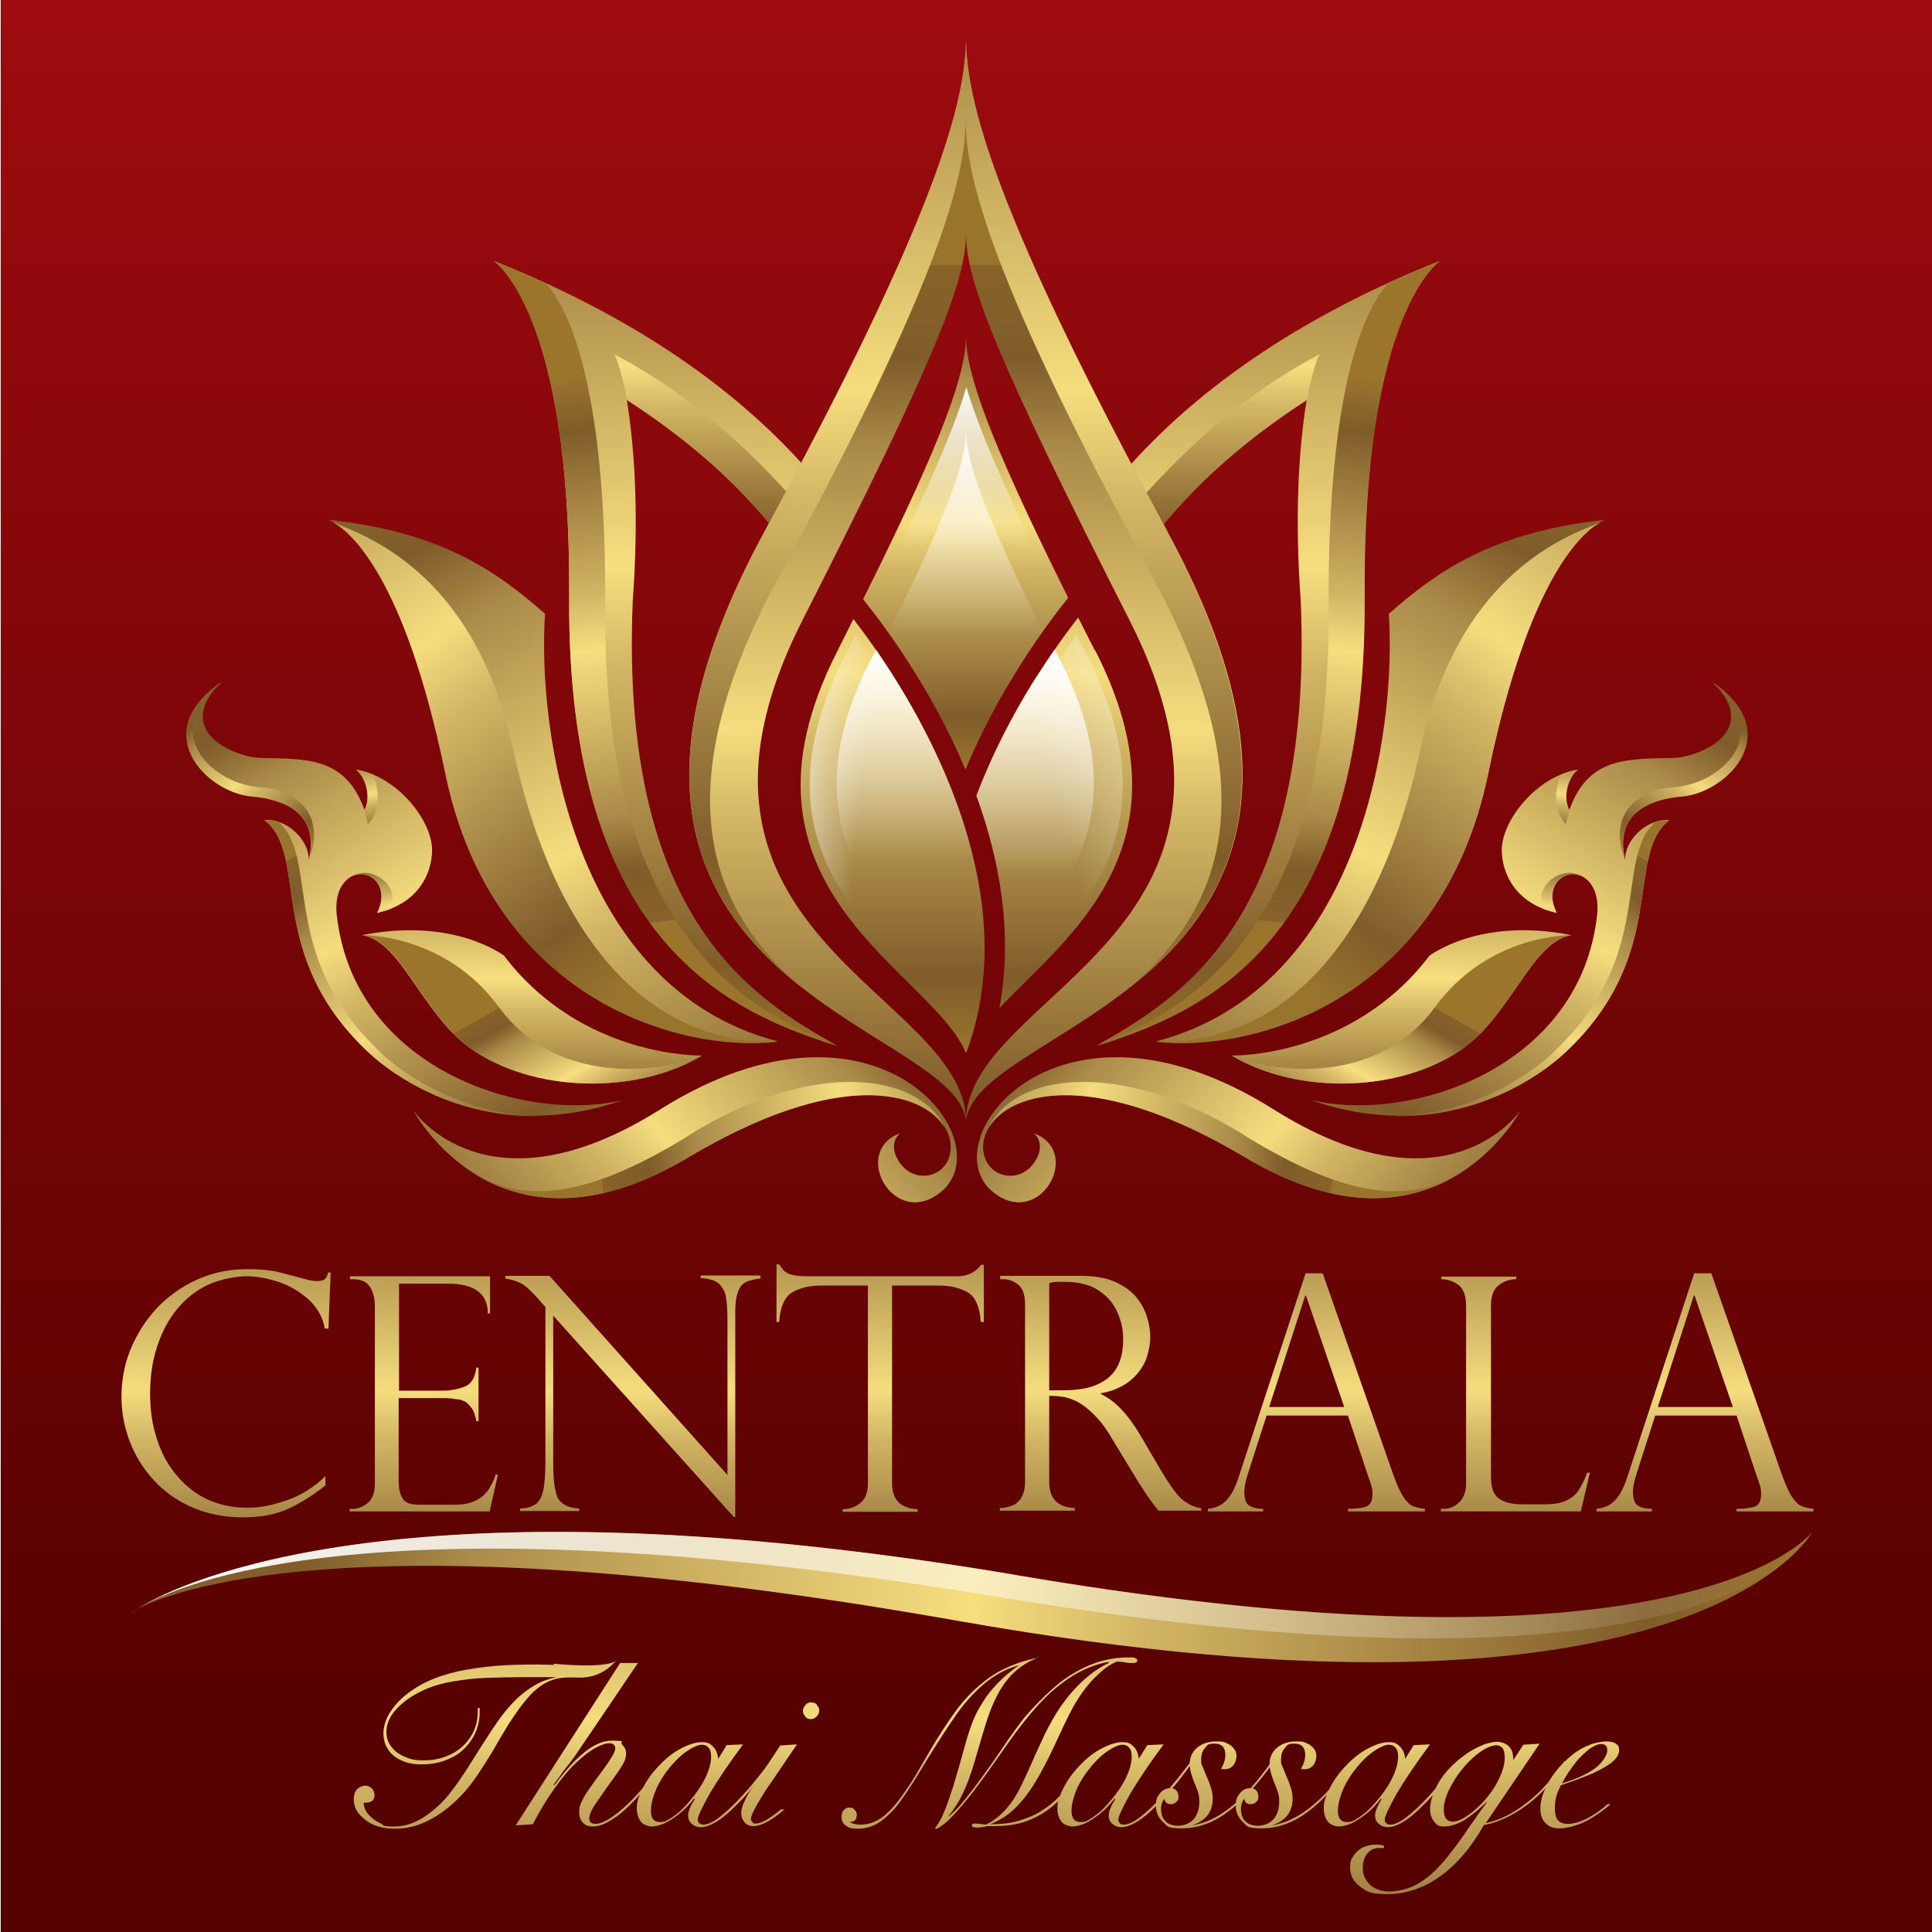 <?xml version="1.0" encoding="UTF-8"?>
<svg xmlns="http://www.w3.org/2000/svg" xmlns:xlink="http://www.w3.org/1999/xlink" version="1.1" viewBox="0 0 520 520">
  <defs>
    <style>
      .cls-1 {
        fill: #a87c51;
      }

      .cls-1, .cls-2, .cls-3, .cls-4, .cls-5, .cls-6, .cls-7, .cls-8, .cls-9, .cls-10, .cls-11, .cls-12, .cls-13, .cls-14, .cls-15, .cls-16, .cls-17, .cls-18, .cls-19, .cls-20, .cls-21, .cls-22, .cls-23, .cls-24, .cls-25, .cls-26, .cls-27, .cls-28, .cls-29, .cls-30, .cls-31, .cls-32, .cls-33, .cls-34, .cls-35, .cls-36, .cls-37, .cls-38, .cls-39, .cls-40, .cls-41, .cls-42, .cls-43, .cls-44, .cls-45, .cls-46, .cls-47, .cls-48, .cls-49, .cls-50, .cls-51, .cls-52, .cls-53, .cls-54, .cls-55, .cls-56, .cls-57, .cls-58, .cls-59, .cls-60, .cls-61, .cls-62, .cls-63, .cls-64, .cls-65 {
        stroke-width: 0px;
      }

      .cls-2 {
        fill: url(#New_Gradient_Swatch_4);
      }

      .cls-3 {
        fill: url(#New_Gradient_Swatch_4-8);
      }

      .cls-4 {
        fill: url(#New_Gradient_Swatch_4-3);
      }

      .cls-5 {
        fill: url(#New_Gradient_Swatch_4-2);
      }

      .cls-6 {
        fill: url(#New_Gradient_Swatch_4-9);
      }

      .cls-7 {
        fill: url(#New_Gradient_Swatch_4-6);
      }

      .cls-8 {
        fill: url(#New_Gradient_Swatch_4-7);
      }

      .cls-9 {
        fill: url(#New_Gradient_Swatch_4-4);
      }

      .cls-10 {
        fill: url(#New_Gradient_Swatch_4-5);
      }

      .cls-11 {
        fill: url(#linear-gradient-6);
      }

      .cls-11, .cls-12, .cls-13 {
        mix-blend-mode: soft-light;
      }

      .cls-12 {
        fill: url(#linear-gradient-7);
      }

      .cls-13 {
        fill: url(#linear-gradient-5);
      }

      .cls-14 {
        fill: url(#linear-gradient);
      }

      .cls-15 {
        fill: url(#linear-gradient-10);
      }

      .cls-66, .cls-65 {
        mix-blend-mode: overlay;
      }

      .cls-16 {
        fill: url(#New_Gradient_Swatch_4-19);
      }

      .cls-17 {
        fill: url(#New_Gradient_Swatch_4-18);
      }

      .cls-18 {
        fill: url(#New_Gradient_Swatch_4-16);
      }

      .cls-19 {
        fill: url(#New_Gradient_Swatch_4-11);
      }

      .cls-20 {
        fill: url(#New_Gradient_Swatch_4-12);
      }

      .cls-21 {
        fill: url(#New_Gradient_Swatch_4-15);
      }

      .cls-22 {
        fill: url(#New_Gradient_Swatch_4-10);
      }

      .cls-23 {
        fill: url(#New_Gradient_Swatch_4-13);
      }

      .cls-24 {
        fill: url(#New_Gradient_Swatch_4-14);
      }

      .cls-25 {
        fill: url(#New_Gradient_Swatch_4-42);
      }

      .cls-26 {
        fill: url(#New_Gradient_Swatch_4-41);
      }

      .cls-27 {
        fill: url(#New_Gradient_Swatch_4-43);
      }

      .cls-28 {
        fill: url(#New_Gradient_Swatch_4-38);
      }

      .cls-29 {
        fill: url(#New_Gradient_Swatch_4-39);
      }

      .cls-30 {
        fill: url(#New_Gradient_Swatch_4-40);
      }

      .cls-31 {
        fill: url(#New_Gradient_Swatch_4-20);
      }

      .cls-32 {
        fill: url(#New_Gradient_Swatch_4-22);
      }

      .cls-33 {
        fill: url(#New_Gradient_Swatch_4-23);
      }

      .cls-34 {
        fill: url(#New_Gradient_Swatch_4-26);
      }

      .cls-35 {
        fill: url(#New_Gradient_Swatch_4-21);
      }

      .cls-36 {
        fill: url(#New_Gradient_Swatch_4-25);
      }

      .cls-37 {
        fill: url(#New_Gradient_Swatch_4-24);
      }

      .cls-38 {
        fill: url(#New_Gradient_Swatch_4-37);
      }

      .cls-39 {
        fill: url(#New_Gradient_Swatch_4-33);
      }

      .cls-40 {
        fill: url(#New_Gradient_Swatch_4-29);
      }

      .cls-41 {
        fill: url(#New_Gradient_Swatch_4-32);
      }

      .cls-42 {
        fill: url(#New_Gradient_Swatch_4-31);
      }

      .cls-43 {
        fill: url(#New_Gradient_Swatch_4-30);
      }

      .cls-44 {
        fill: url(#New_Gradient_Swatch_4-34);
      }

      .cls-45 {
        fill: url(#New_Gradient_Swatch_4-36);
      }

      .cls-46 {
        fill: url(#New_Gradient_Swatch_4-35);
      }

      .cls-47 {
        fill: url(#New_Gradient_Swatch_4-28);
      }

      .cls-48 {
        fill: url(#New_Gradient_Swatch_4-27);
      }

      .cls-49 {
        fill: url(#New_Gradient_Swatch_4-17);
      }

      .cls-50 {
        fill: url(#New_Gradient_Swatch_45-9);
      }

      .cls-51 {
        fill: url(#New_Gradient_Swatch_45-5);
      }

      .cls-52 {
        fill: url(#New_Gradient_Swatch_45-8);
      }

      .cls-53 {
        fill: url(#New_Gradient_Swatch_45-7);
      }

      .cls-54 {
        fill: url(#New_Gradient_Swatch_45-4);
      }

      .cls-55 {
        fill: url(#New_Gradient_Swatch_45-3);
      }

      .cls-56 {
        fill: url(#New_Gradient_Swatch_45-6);
      }

      .cls-57 {
        fill: url(#New_Gradient_Swatch_45-2);
      }

      .cls-67 {
        filter: url(#drop-shadow-1);
      }

      .cls-58 {
        fill: url(#New_Gradient_Swatch_45-11);
      }

      .cls-59 {
        fill: url(#New_Gradient_Swatch_45-10);
      }

      .cls-60 {
        fill: url(#linear-gradient-4);
      }

      .cls-61 {
        fill: url(#linear-gradient-3);
      }

      .cls-62 {
        fill: url(#linear-gradient-8);
      }

      .cls-63 {
        fill: url(#linear-gradient-9);
      }

      .cls-64 {
        fill: url(#New_Gradient_Swatch_45);
      }

      .cls-68 {
        isolation: isolate;
      }

      .cls-65 {
        fill: url(#linear-gradient-2);
      }
    </style>
    <linearGradient id="linear-gradient" x1="260.2" y1="480" x2="260.2" y2="3.6" gradientUnits="userSpaceOnUse">
      <stop offset="0" stop-color="#540100"/>
      <stop offset=".5" stop-color="#780507"/>
      <stop offset="1" stop-color="#9d0b0f"/>
    </linearGradient>
    <filter id="drop-shadow-1" filterUnits="userSpaceOnUse">
      <feOffset dx="0" dy="0"/>
      <feGaussianBlur result="blur" stdDeviation="3"/>
      <feFlood flood-color="#421115" flood-opacity=".8"/>
      <feComposite in2="blur" operator="in"/>
      <feComposite in="SourceGraphic"/>
    </filter>
    <linearGradient id="New_Gradient_Swatch_4" data-name="New Gradient Swatch 4" x1="60.5" y1="308" x2="60.5" y2="440.4" gradientUnits="userSpaceOnUse">
      <stop offset="0" stop-color="#98742d"/>
      <stop offset="0" stop-color="#87632a"/>
      <stop offset=".1" stop-color="#805c2a"/>
      <stop offset=".2" stop-color="#ab8b49"/>
      <stop offset=".5" stop-color="#f5dd7e"/>
      <stop offset=".6" stop-color="#d1b564"/>
      <stop offset=".9" stop-color="#805c2a"/>
      <stop offset="1" stop-color="#98742d"/>
    </linearGradient>
    <linearGradient id="New_Gradient_Swatch_4-2" data-name="New Gradient Swatch 4" x1="114.1" y1="308" x2="114.1" y2="440.4" xlink:href="#New_Gradient_Swatch_4"/>
    <linearGradient id="New_Gradient_Swatch_4-3" data-name="New Gradient Swatch 4" x1="170.4" y1="308" x2="170.4" y2="440.4" xlink:href="#New_Gradient_Swatch_4"/>
    <linearGradient id="New_Gradient_Swatch_4-4" data-name="New Gradient Swatch 4" x1="236.8" y1="308" x2="236.8" y2="440.4" xlink:href="#New_Gradient_Swatch_4"/>
    <linearGradient id="New_Gradient_Swatch_4-5" data-name="New Gradient Swatch 4" x1="296.3" y1="308" x2="296.3" y2="440.4" xlink:href="#New_Gradient_Swatch_4"/>
    <linearGradient id="New_Gradient_Swatch_4-6" data-name="New Gradient Swatch 4" x1="354.2" y1="308" x2="354.2" y2="440.4" xlink:href="#New_Gradient_Swatch_4"/>
    <linearGradient id="New_Gradient_Swatch_4-7" data-name="New Gradient Swatch 4" x1="407.8" y1="308" x2="407.8" y2="440.4" xlink:href="#New_Gradient_Swatch_4"/>
    <linearGradient id="New_Gradient_Swatch_4-8" data-name="New Gradient Swatch 4" x1="458.8" y1="308" x2="458.8" y2="440.4" xlink:href="#New_Gradient_Swatch_4"/>
    <linearGradient id="New_Gradient_Swatch_4-9" data-name="New Gradient Swatch 4" x1="130.6" y1="377.7" x2="130.6" y2="547.9" xlink:href="#New_Gradient_Swatch_4"/>
    <linearGradient id="New_Gradient_Swatch_4-10" data-name="New Gradient Swatch 4" x1="159" y1="377.7" x2="159" y2="547.9" xlink:href="#New_Gradient_Swatch_4"/>
    <linearGradient id="New_Gradient_Swatch_4-11" data-name="New Gradient Swatch 4" x1="189.6" y1="377.7" x2="189.6" y2="547.9" xlink:href="#New_Gradient_Swatch_4"/>
    <linearGradient id="New_Gradient_Swatch_4-12" data-name="New Gradient Swatch 4" x1="266.5" y1="377.7" x2="266.5" y2="547.9" xlink:href="#New_Gradient_Swatch_4"/>
    <linearGradient id="New_Gradient_Swatch_4-13" data-name="New Gradient Swatch 4" x1="302.8" y1="377.7" x2="302.8" y2="547.9" xlink:href="#New_Gradient_Swatch_4"/>
    <linearGradient id="New_Gradient_Swatch_4-14" data-name="New Gradient Swatch 4" x1="327" y1="377.7" x2="327" y2="547.9" xlink:href="#New_Gradient_Swatch_4"/>
    <linearGradient id="New_Gradient_Swatch_4-15" data-name="New Gradient Swatch 4" x1="348.4" y1="377.7" x2="348.4" y2="547.9" xlink:href="#New_Gradient_Swatch_4"/>
    <linearGradient id="New_Gradient_Swatch_4-16" data-name="New Gradient Swatch 4" x1="374.4" y1="377.7" x2="374.4" y2="547.9" xlink:href="#New_Gradient_Swatch_4"/>
    <linearGradient id="New_Gradient_Swatch_4-17" data-name="New Gradient Swatch 4" x1="392.5" y1="377.7" x2="392.5" y2="547.9" xlink:href="#New_Gradient_Swatch_4"/>
    <linearGradient id="New_Gradient_Swatch_4-18" data-name="New Gradient Swatch 4" x1="207" y1="377.7" x2="207" y2="547.9" xlink:href="#New_Gradient_Swatch_4"/>
    <linearGradient id="New_Gradient_Swatch_4-19" data-name="New Gradient Swatch 4" x1="218.4" y1="377.7" x2="218.4" y2="547.9" xlink:href="#New_Gradient_Swatch_4"/>
    <linearGradient id="New_Gradient_Swatch_4-20" data-name="New Gradient Swatch 4" x1="425.3" y1="377.7" x2="425.3" y2="547.9" xlink:href="#New_Gradient_Swatch_4"/>
    <linearGradient id="New_Gradient_Swatch_45" data-name="New Gradient Swatch 45" x1="35.5" y1="429.9" x2="487.8" y2="429.9" gradientUnits="userSpaceOnUse">
      <stop offset="0" stop-color="#9c752d"/>
      <stop offset="0" stop-color="#9a732c"/>
      <stop offset="0" stop-color="#87622a"/>
      <stop offset=".1" stop-color="#805c29"/>
      <stop offset=".2" stop-color="#ab8b48"/>
      <stop offset=".5" stop-color="#f7de7f"/>
      <stop offset=".6" stop-color="#d3b664"/>
      <stop offset=".9" stop-color="#805c29"/>
      <stop offset="1" stop-color="#9c752d"/>
    </linearGradient>
    <linearGradient id="linear-gradient-2" x1="37.4" y1="426.7" x2="487.8" y2="426.7" gradientUnits="userSpaceOnUse">
      <stop offset="0" stop-color="#fff"/>
      <stop offset="1" stop-color="#fff" stop-opacity="0"/>
    </linearGradient>
    <linearGradient id="New_Gradient_Swatch_45-2" data-name="New Gradient Swatch 45" x1="341.4" y1="18.3" x2="341.4" y2="287" xlink:href="#New_Gradient_Swatch_45"/>
    <linearGradient id="linear-gradient-3" x1="285.3" y1="291.2" x2="285.3" y2="290.6" gradientUnits="userSpaceOnUse">
      <stop offset="0" stop-color="#ffe2b8"/>
      <stop offset=".8" stop-color="#fff0d9"/>
    </linearGradient>
    <linearGradient id="New_Gradient_Swatch_45-3" data-name="New Gradient Swatch 45" x1="329.2" y1="41.8" x2="329.2" y2="154.9" xlink:href="#New_Gradient_Swatch_45"/>
    <linearGradient id="New_Gradient_Swatch_45-4" data-name="New Gradient Swatch 45" x1="-340.8" y1="247.2" x2="-355.6" y2="99.3" gradientTransform="translate(-6.5) rotate(-180) scale(1 -1)" xlink:href="#New_Gradient_Swatch_45"/>
    <linearGradient id="New_Gradient_Swatch_4-21" data-name="New Gradient Swatch 4" x1="-460.2" y1="175.8" x2="-380.6" y2="315.8" gradientTransform="translate(-6.5) rotate(-180) scale(1 -1)" xlink:href="#New_Gradient_Swatch_4"/>
    <linearGradient id="New_Gradient_Swatch_4-22" data-name="New Gradient Swatch 4" x1="-429.7" y1="201" x2="-425.7" y2="226.8" gradientTransform="translate(-6.5) rotate(-180) scale(1 -1)" xlink:href="#New_Gradient_Swatch_4"/>
    <linearGradient id="New_Gradient_Swatch_4-23" data-name="New Gradient Swatch 4" x1="-423.1" y1="259" x2="-428.1" y2="229.6" gradientTransform="translate(-6.5) rotate(-180) scale(1 -1)" xlink:href="#New_Gradient_Swatch_4"/>
    <linearGradient id="New_Gradient_Swatch_4-24" data-name="New Gradient Swatch 4" x1="-475.2" y1="189.4" x2="-444" y2="227.3" gradientTransform="translate(-6.5) rotate(-180) scale(1 -1)" xlink:href="#New_Gradient_Swatch_4"/>
    <linearGradient id="New_Gradient_Swatch_4-25" data-name="New Gradient Swatch 4" x1="-443" y1="227.9" x2="-391.3" y2="318.5" gradientTransform="translate(-6.5) rotate(-180) scale(1 -1)" xlink:href="#New_Gradient_Swatch_4"/>
    <linearGradient id="New_Gradient_Swatch_4-26" data-name="New Gradient Swatch 4" x1="-285.4" y1="256" x2="-404" y2="363.5" gradientTransform="translate(-6.5) rotate(-180) scale(1 -1)" xlink:href="#New_Gradient_Swatch_4"/>
    <linearGradient id="New_Gradient_Swatch_4-27" data-name="New Gradient Swatch 4" x1="-366.1" y1="311.6" x2="-232" y2="289" gradientTransform="translate(-6.5) rotate(-180) scale(1 -1)" xlink:href="#New_Gradient_Swatch_4"/>
    <linearGradient id="New_Gradient_Swatch_4-28" data-name="New Gradient Swatch 4" x1="-424.2" y1="127.5" x2="-320.7" y2="330.4" gradientTransform="translate(-6.5) rotate(-180) scale(1 -1)" xlink:href="#New_Gradient_Swatch_4"/>
    <linearGradient id="New_Gradient_Swatch_45-5" data-name="New Gradient Swatch 45" x1="377.2" y1="217.8" x2="377.2" y2="308.9" xlink:href="#New_Gradient_Swatch_45"/>
    <linearGradient id="New_Gradient_Swatch_4-29" data-name="New Gradient Swatch 4" x1="-475" y1="87.4" x2="-354.8" y2="262.7" gradientTransform="translate(-6.5) rotate(-180) scale(1 -1)" xlink:href="#New_Gradient_Swatch_4"/>
    <linearGradient id="New_Gradient_Swatch_45-6" data-name="New Gradient Swatch 45" x1="-384.5" y1="266.6" x2="-359.5" y2="310.6" gradientTransform="translate(-6.5) rotate(-180) scale(1 -1)" xlink:href="#New_Gradient_Swatch_45"/>
    <linearGradient id="New_Gradient_Swatch_45-7" data-name="New Gradient Swatch 45" x1="179" y1="18.3" x2="179" y2="287" xlink:href="#New_Gradient_Swatch_45"/>
    <linearGradient id="linear-gradient-4" x1="235.1" x2="235.1" xlink:href="#linear-gradient-3"/>
    <linearGradient id="New_Gradient_Swatch_45-8" data-name="New Gradient Swatch 45" x1="191.3" y1="41.8" x2="191.3" y2="154.9" xlink:href="#New_Gradient_Swatch_45"/>
    <linearGradient id="New_Gradient_Swatch_45-9" data-name="New Gradient Swatch 45" x1="186.2" y1="247.2" x2="171.4" y2="99.3" xlink:href="#New_Gradient_Swatch_45"/>
    <linearGradient id="New_Gradient_Swatch_4-30" data-name="New Gradient Swatch 4" x1="66.8" y1="175.8" x2="146.4" y2="315.8" xlink:href="#New_Gradient_Swatch_4"/>
    <linearGradient id="New_Gradient_Swatch_4-31" data-name="New Gradient Swatch 4" x1="97.3" y1="201" x2="101.2" y2="226.8" xlink:href="#New_Gradient_Swatch_4"/>
    <linearGradient id="New_Gradient_Swatch_4-32" data-name="New Gradient Swatch 4" x1="103.8" y1="259" x2="98.9" y2="229.6" xlink:href="#New_Gradient_Swatch_4"/>
    <linearGradient id="New_Gradient_Swatch_4-33" data-name="New Gradient Swatch 4" x1="51.7" y1="189.4" x2="83" y2="227.3" xlink:href="#New_Gradient_Swatch_4"/>
    <linearGradient id="New_Gradient_Swatch_4-34" data-name="New Gradient Swatch 4" x1="83.9" y1="227.9" x2="135.7" y2="318.5" xlink:href="#New_Gradient_Swatch_4"/>
    <linearGradient id="New_Gradient_Swatch_4-35" data-name="New Gradient Swatch 4" x1="241.6" y1="256" x2="123" y2="363.5" xlink:href="#New_Gradient_Swatch_4"/>
    <linearGradient id="New_Gradient_Swatch_4-36" data-name="New Gradient Swatch 4" x1="160.9" y1="311.6" x2="295" y2="289" xlink:href="#New_Gradient_Swatch_4"/>
    <linearGradient id="New_Gradient_Swatch_4-37" data-name="New Gradient Swatch 4" x1="102.8" y1="127.5" x2="206.3" y2="330.4" xlink:href="#New_Gradient_Swatch_4"/>
    <linearGradient id="New_Gradient_Swatch_45-10" data-name="New Gradient Swatch 45" x1="143.3" y1="217.8" x2="143.3" y2="308.9" xlink:href="#New_Gradient_Swatch_45"/>
    <linearGradient id="New_Gradient_Swatch_4-38" data-name="New Gradient Swatch 4" x1="51.9" y1="87.4" x2="172.2" y2="262.7" xlink:href="#New_Gradient_Swatch_4"/>
    <linearGradient id="New_Gradient_Swatch_45-11" data-name="New Gradient Swatch 45" x1="142.5" y1="266.6" x2="167.5" y2="310.6" xlink:href="#New_Gradient_Swatch_45"/>
    <linearGradient id="New_Gradient_Swatch_4-39" data-name="New Gradient Swatch 4" x1="260" y1="74.3" x2="260" y2="206.4" xlink:href="#New_Gradient_Swatch_4"/>
    <linearGradient id="New_Gradient_Swatch_4-40" data-name="New Gradient Swatch 4" x1="283.7" y1="78.9" x2="283.7" y2="283" xlink:href="#New_Gradient_Swatch_4"/>
    <linearGradient id="New_Gradient_Swatch_4-41" data-name="New Gradient Swatch 4" x1="240.3" y1="78.9" x2="240.3" y2="283" xlink:href="#New_Gradient_Swatch_4"/>
    <linearGradient id="linear-gradient-5" x1="260" y1="109.2" x2="260" y2="171.1" xlink:href="#linear-gradient-2"/>
    <linearGradient id="linear-gradient-6" x1="245.1" y1="173.7" x2="245.1" y2="231.4" xlink:href="#linear-gradient-2"/>
    <linearGradient id="linear-gradient-7" x1="278.6" y1="176" x2="278.6" y2="235.9" xlink:href="#linear-gradient-2"/>
    <linearGradient id="New_Gradient_Swatch_4-42" data-name="New Gradient Swatch 4" x1="260.1" y1="71.4" x2="260.1" y2="321" xlink:href="#New_Gradient_Swatch_4"/>
    <linearGradient id="New_Gradient_Swatch_4-43" data-name="New Gradient Swatch 4" x1="260.1" y1="-51.9" x2="260.1" y2="261.8" xlink:href="#New_Gradient_Swatch_4"/>
    <linearGradient id="linear-gradient-8" x1="260" y1="102.8" x2="260" y2="147.8" xlink:href="#linear-gradient-2"/>
    <linearGradient id="linear-gradient-9" x1="352" y1="197.2" x2="284.5" y2="216.5" xlink:href="#linear-gradient-2"/>
    <linearGradient id="linear-gradient-10" x1="200.9" y1="219.8" x2="230.9" y2="222.9" xlink:href="#linear-gradient-2"/>
  </defs>
  <g class="cls-68">
    <g id="Layer_1" data-name="Layer 1">
      <rect class="cls-14" x=".2" y="0" width="520" height="520"/>
      <g class="cls-67">
        <g>
          <g>
            <path class="cls-2" d="M88.1,357.6h-.7c-.5-3.1-2-5.7-4.4-7.9-2.4-2.1-5.1-3.7-8.1-4.7-3.1-1-5.9-1.5-8.6-1.5s-7.1.8-10.3,2.3c-3.2,1.5-6,3.7-8.3,6.5-2.3,2.8-4.1,6.1-5.4,10.1-1.3,3.9-1.9,8.2-1.9,12.7s.6,8.6,1.9,12.4c1.2,3.8,3.1,7.1,5.5,9.9,2.4,2.8,5.2,4.9,8.3,6.3,3.2,1.4,6.6,2.1,10.5,2.1s6.7-.7,10.6-2c3.8-1.3,7.3-3.5,10.4-6.5v2.5c-3.8,3-7.3,5.1-10.5,6.5-3.2,1.4-7.1,2.1-11.8,2.1s-9.5-.9-13.6-2.7c-4.1-1.8-7.6-4.3-10.4-7.4-2.8-3.1-5-6.6-6.4-10.4-1.5-3.9-2.2-7.9-2.2-11.9,0-6.2,1.5-11.9,4.6-17.2,3-5.3,7.1-9.5,12.3-12.6,5.2-3.1,10.8-4.6,16.9-4.6s7.8.6,12,1.7l4.5,1.2c.9.2,1.6.3,2.2.3,1.1,0,1.9-.2,2.2-.5.4-.3.7-.9.9-1.8h.7l-.6,15.1Z"/>
            <path class="cls-5" d="M94.2,344.2v-.7h37.7v10h-.6c0-5.3-3.6-8-10.7-8h-13.2v28.8h11.6c2.3,0,4.3-.4,6.1-1.1,1.8-.7,2.8-2.5,3.1-5.1h.6v14.4h-.6c-.3-1.6-.7-2.9-1.5-3.8-.7-.9-1.4-1.5-2.1-1.7-.7-.3-1.3-.4-1.9-.4-1-.2-2.1-.3-3.2-.3h-12.2v22.5c0,1.7.3,3.2,1,4.4.6,1.2,2.1,1.8,4.5,1.8h9.4c2.3,0,4.1-.3,5.6-1,1.5-.7,2.6-1.6,3.5-2.8.8-1.2,1.6-2.6,2.1-4.3h.6l-2.2,9.9h-37.7v-.7h.9c1.3,0,2.7-.5,4-1.6,1.3-1.1,1.9-2.9,1.9-5.3v-47.7c0-1.9-.4-3.6-1.3-5.1-.9-1.4-2.4-2.1-4.6-2.1h-.9Z"/>
            <path class="cls-4" d="M204.7,343.4v.7c-1.6.2-2.9.5-3.8.9-.9.4-1.7,1.2-2.2,2.5-.5,1.2-.8,3-.8,5.3v55.5h-.4l-48.6-54.2v38.9c0,3.2.1,5.6.4,7.2.3,1.6.6,2.7,1.1,3.4,1.1,1.5,2.9,2.3,5.5,2.4v.7h-15.9v-.7c1.8,0,3.2-.5,4.1-1.1,1-.7,1.7-1.9,2.1-3.7.4-1.8.6-4.5.6-8.1v-41.3l-2.1-2.4c-1.9-2.1-3.4-3.5-4.5-4-1.1-.6-2.5-1-4.2-1.3v-.7h11.9l47.9,53.6v-40.9c0-3.1-.1-5.4-.4-6.9-.2-1.5-.9-2.7-1.9-3.7-1-.9-2.7-1.4-4.9-1.5v-.7h15.9Z"/>
            <path class="cls-9" d="M264.7,355.8h-.7c-.3-4.1-1.5-6.8-3.6-8-2.1-1.2-4.7-1.8-7.7-1.8h-12.6v53.2c0,4.5,2.3,6.8,6.9,7v.7h-20.2v-.7c1.9,0,3.5-.6,4.8-1.7,1.3-1,2-2.8,2-5.3v-53.2h-12.6c-3.1,0-5.6.6-7.7,1.8-2.1,1.2-3.3,3.9-3.6,8h-.7v-15.5h.7c.5.7.9,1.2,1.2,1.6.3.3.8.6,1.3.9.5.2,1.2.4,1.9.5.7.1,1.6.2,2.6.2h41c2.7,0,4.8-1,6.4-3.1h.7v15.5Z"/>
            <path class="cls-10" d="M270.1,344.3h-.9v-.9h21.9c3.5,0,6.5.5,9,1.6,2.4,1.1,4.4,2.5,5.7,4.1,1.4,1.7,2.3,3.4,2.9,5.3.6,1.9.9,3.7.9,5.5s-.5,4.5-1.4,6.6c-1,2.1-2.4,3.9-4.4,5.4-2,1.5-4.5,2.6-7.5,3.1v.2c3.8,1.8,7.3,5.5,10.5,10.9l5.7,9.7c2.6,4.3,4.6,7.1,6.2,8.2,1.6,1.1,3.1,1.8,4.6,1.9v.7h-11.5c-.5-.6-.9-1.2-1.4-1.8-.4-.6-.9-1.2-1.4-1.9-.3-.4-.7-1.1-1.3-2-.6-.9-.9-1.4-1-1.5l-7.6-12.5c-1.5-2.6-3.1-4.6-4.7-6.2-1.6-1.6-3.1-2.7-4.4-3.4-1.4-.7-2.6-1.1-3.7-1.3-1.1-.2-2.4-.3-3.9-.3v23.2c0,4.5,2.3,6.8,6.9,7v.7h-20.2v-.7c1.3,0,2.4-.3,3.4-.7,1-.4,1.8-1.1,2.4-2.1.6-1,1-2.4,1-4.1v-47.9c0-2.5-.6-4.3-1.8-5.3-1.2-1-2.6-1.5-4-1.5ZM282.5,374.2h3.6c3.8,0,6.9-.5,9.3-1.6,2.4-1.1,4.2-2.6,5.3-4.7,1.1-2,1.6-4.5,1.6-7.4s-.5-4.8-1.5-7.2c-1-2.3-2.6-4.3-5-5.9-2.3-1.6-5.5-2.4-9.4-2.4s-2.9.1-4,.4v28.8Z"/>
            <path class="cls-7" d="M356,342.7l19,54.2c1,2.8,1.9,4.8,2.8,6.1.9,1.3,1.7,2.1,2.6,2.4.8.3,1.9.6,3.1.7v.7h-20.7v-.7c2.1,0,3.8-.2,4.9-.6,1.1-.4,1.7-1.5,1.7-3.3s-.3-2.3-.8-3.9c-.1-.2-.2-.4-.2-.5l-5.6-16.8h-21.9l-5,15.6c-.7,2.1-1,3.8-1,5.1s.4,3,1.3,3.5c.9.6,2.1.9,3.8.9v.7h-14.9v-.7c2.1-.2,3.8-1,5.1-2.4,1.3-1.4,2.4-3.6,3.3-6.5l17.9-54.5h4.6ZM341.6,378.7h20.2l-10.3-30h-.2l-9.7,30Z"/>
            <path class="cls-8" d="M387.8,406.1h.9c1.5,0,2.9-.6,4.1-1.8,1.2-1.2,1.8-2.9,1.8-5.1v-47.8c0-2.6-.7-4.5-2-5.5-1.3-1-2.9-1.6-4.7-1.6v-.7h20.2v.7c-1.8,0-3.4.6-4.7,1.6-1.4,1-2.1,2.9-2.1,5.5v46.2c0,2.8.7,4.7,2.1,5.7,1.4,1.1,3.6,1.6,6.7,1.6h5.5c2.4,0,4.3-.3,5.7-.9,1.4-.6,2.5-1.4,3.4-2.6.8-1.2,1.7-2.8,2.5-5h.7l-2.4,10.4h-37.7v-.7Z"/>
            <path class="cls-3" d="M460.6,342.7l19,54.2c1,2.8,1.9,4.8,2.8,6.1.9,1.3,1.7,2.1,2.6,2.4.8.3,1.9.6,3.1.7v.7h-20.7v-.7c2.1,0,3.8-.2,4.9-.6,1.1-.4,1.7-1.5,1.7-3.3s-.3-2.3-.8-3.9c-.1-.2-.2-.4-.2-.5l-5.6-16.8h-21.9l-5,15.6c-.7,2.1-1,3.8-1,5.1s.4,3,1.3,3.5c.9.6,2.1.9,3.8.9v.7h-14.9v-.7c2.1-.2,3.8-1,5.1-2.4,1.3-1.4,2.4-3.6,3.3-6.5l17.9-54.5h4.6ZM446.2,378.7h20.2l-10.3-30h-.2l-9.7,30Z"/>
          </g>
          <g>
            <g>
              <path class="cls-6" d="M149.1,448.1c-1.7,0-3.1-.1-4.4-.1-4.3,0-8.2.1-11.6.4-3.4.3-6.7.8-9.7,1.4-3,.7-5.9,1.6-8.4,2.8-2.4,1.1-4.5,2.5-6.3,4-1.8,1.6-3.1,3.2-4.1,4.9-.9,1.7-1.4,3.4-1.4,5s.4,3.1,1.2,4.3c.8,1.3,2,2.3,3.6,3,1.5.7,3.3,1.1,5.4,1.1s4.2-.3,6.2-1c1.9-.7,3.6-1.6,5-2.9,1.4-1.3,2.5-2.8,3.3-4.5.8-1.8,1.2-3.7,1.2-5.8s0-.4,0-.5c0-.1,0-.3,0-.5h-.5v.9c0,2.5-.6,4.8-1.9,6.8-1.3,2-3,3.6-5.2,4.7-2.2,1.1-4.6,1.7-7.3,1.7s-3.7-.3-5.3-1c-1.5-.6-2.7-1.5-3.6-2.7-.9-1.2-1.3-2.5-1.3-3.9,0-2.1.8-4.1,2.5-6,1.7-1.9,4.1-3.7,7.3-5.2,2.3-1.1,5-1.9,7.9-2.4,3-.5,6-.9,9.1-1,3.1-.1,7.3-.2,12.7-.2s1.5,0,2.5,0c1.1,0,2.3,0,3.7,0-2.2.5-4.1,1.2-5.8,2.2-1.7,1-3.3,2.2-4.8,3.6-1.5,1.5-2.9,3.1-4.2,4.8-1.3,1.8-2.8,4-4.5,6.7-.5.7-1.4,2.2-2.8,4.4-1.4,2.2-2.5,4-3.5,5.4-.9,1.4-1.9,2.7-2.9,4-1,1.3-2,2.4-3.1,3.4-4,3.8-8,5.7-11.8,5.7s-2.8-.3-4-.9c-1.3-.6-2.3-1.4-3.2-2.4-.8-1-1.2-2-1.2-3.1h.5c0,0,.1,0,.1,0,0,0,0,0,0,0,.7,0,1.2-.2,1.7-.5.4-.4.6-.9.6-1.5s-.2-1.3-.7-1.8c-.5-.5-1.1-.8-1.8-.8s-1.7.4-2.3,1.1c-.6.7-.8,1.6-.8,2.6,0,2.1,1,3.9,3.1,5.5,2,1.6,4.7,2.4,7.9,2.4s6.1-.7,9.1-2.2c3-1.5,5.9-3.7,8.7-6.6,1.3-1.3,2.4-2.7,3.5-4.2,1.1-1.5,2.1-3.1,3.2-4.8,1.1-1.7,2.2-3.5,3.3-5.5,1.2-2,2.1-3.5,2.8-4.7,2-3.1,3.8-5.6,5.4-7.4,1.6-1.8,3.3-3.2,5-4,1.7-.9,3.7-1.3,5.9-1.3s.4,0,.8,0c.4,0,.8,0,1.1,0,5.9.4,9.2-2.7,10.7-4.4-3.4,2-15.3.8-16.7.7Z"/>
              <path class="cls-22" d="M171.7,447.6l-17,25.1c-.1.1-.3.4-.6.8-.3.4-.8,1.1-1.6,2.1-.8,1-1.4,1.8-1.9,2.6-.5.7-1.1,1.4-1.6,2.2h.3c5.8-7.9,10.9-11.9,15.3-11.9s2.1.3,2.8,1c.7.7,1.1,1.4,1.1,2.4s-.2,1.8-.7,2.7c-.5.9-1.4,2.3-2.8,4.2-1.4,1.9-2.1,2.9-2.2,3.1-1.2,1.7-2,2.9-2.5,3.6-.5.7-.9,1.4-1.2,2.1-.3.7-.5,1.3-.5,1.9,0,.9.6,1.4,1.7,1.4,1.7,0,4.2-1.4,7.5-4.3,3.3-2.9,6.9-7.1,10.9-12.6l.4.3c-2.7,3.8-5.3,7-7.7,9.6-2.4,2.6-4.6,4.6-6.6,5.8-2,1.3-3.7,1.9-5.1,1.9s-2.1-.3-2.8-1c-.7-.7-1-1.6-1-2.9s.2-1.9.7-2.9c.5-1,1.1-2.1,2-3.3.8-1.2,1.9-2.7,3.3-4.6,1.3-1.7,2.2-3.1,2.8-4.1.6-1,.9-1.7.9-2.2s-.1-.7-.4-1c-.3-.3-.7-.4-1.1-.4-1.2,0-2.5.5-4.1,1.4-1.6.9-3.3,2.3-5.2,4.1-1.9,1.8-3.8,4.2-5.8,7-2,2.8-3.8,5.9-5.6,9.3l-4.6.3,28.1-43.7h4.7Z"/>
              <path class="cls-19" d="M193.3,473.4l2.3-3.7,4.4-.2c-3.8,5.1-6.8,9.6-9,13.3-2.1,3.8-3.2,6.1-3.2,6.9s.5,1.4,1.5,1.4,2.5-.6,4.2-1.9c1.7-1.3,3.8-3.2,6.2-5.8,2.4-2.6,4.9-5.7,7.7-9.4l.4.3c-2.3,3.1-4.3,5.8-6.1,7.8-1.8,2.1-3.5,3.8-5.1,5.3-1.6,1.5-3.1,2.6-4.4,3.3-1.3.7-2.5,1.1-3.5,1.1s-1.8-.3-2.5-.9c-.7-.6-1-1.4-1-2.3s.6-2.6,1.8-4.3l-.2-.2c-1.3,1.7-2.7,3.1-4.1,4.2-1.4,1.1-2.7,1.9-3.9,2.5-1.3.5-2.4.8-3.3.8s-2.3-.4-3-1.3c-.7-.9-1.1-2.1-1.1-3.6s.2-2.1.7-3.4c.5-1.3,1.2-2.7,2.1-4.1.9-1.4,2-2.8,3.3-4.1,1.8-1.9,3.7-3.4,5.8-4.5,2.1-1.1,4-1.7,5.6-1.7s2.2.4,2.9,1.1c.8.7,1.3,1.8,1.5,3.2ZM191.4,472.8c0-1.1-.2-1.9-.7-2.4-.5-.6-1.1-.8-1.9-.8s-2.5.7-4.3,2c-1.8,1.3-3.6,3.2-5.3,5.5-1.3,1.8-2.3,3.6-3,5.5-.7,1.9-1,3.4-1,4.8,0,2,.8,3,2.4,3s1.9-.4,3.2-1.2c1.2-.8,2.6-1.9,3.9-3.4,2.2-2.4,3.9-4.8,5-7,1.1-2.2,1.7-4.2,1.7-6Z"/>
              <path class="cls-20" d="M279.5,445.8v.3c-3.3,1.3-6.1,3.2-8.3,5.9-2.2,2.7-4,6.3-5.5,10.8-.5,1.5-1.2,3.9-2.2,7.3-1,3.4-1.7,5.9-2.3,7.5-.5,1.6-1.3,3.5-2.3,5.6-1,2.1-2.3,4-3.7,5.7h.1c1-.8,2.1-1.8,3.2-3.1,1.1-1.3,2.3-2.8,3.6-4.5,1.3-1.7,2.8-3.8,4.6-6.3.6-.8,1.5-2.2,2.9-4.2,1.4-2.1,2.6-3.8,3.7-5.3,1.1-1.5,2.1-2.9,3.2-4.1,2.1-2.4,4.3-4.6,6.5-6.6,2.2-2,4.4-3.6,6.6-4.8,2.2-1.3,4.4-2.2,6.7-2.9,2.3-.6,4.7-1,7.2-1s1.6,0,2,.2c.4.1.6.3.6.6,0,.5-.4.7-1.2.7s-1.3,0-2.2-.2c-.9-.1-1.5-.2-1.8-.2s-.8.2-1.7.7c-.9.5-1.9,1.2-3,2.2-1.1,1-2.3,2.1-3.4,3.5-1,1.2-1.9,2.5-2.8,3.9s-1.7,2.9-2.4,4.3c-.7,1.4-1.4,2.9-2.1,4.4-.7,1.5-1.4,3-2.1,4.5-1.8,3.8-3.5,7-5.2,9.7-1.7,2.7-3.5,4.9-5.4,6.7-1.9,1.7-4,3-6.3,3.9,2.9,0,5.6-.3,7.9-1,2.3-.7,4.5-1.6,6.5-3,2-1.3,3.9-3,5.6-5,1.7-2,3.4-4.6,5.1-7.6l.5.3c-1.6,2.9-3.2,5.3-4.8,7.4-1.7,2.1-3.5,3.8-5.5,5.2-2,1.4-4.2,2.5-6.5,3.2-2.3.7-4.8,1-7.6,1s-1.4,0-1.9,0c-1.3.3-2.3.4-3,.4s-1.2-.2-1.2-.6.3-.5.8-.5,1.7.1,3,.3c3-1.5,5.7-4,7.9-7.6.5-.8,1-1.7,1.5-2.8.5-1,1.2-2.4,1.9-4,.8-1.7,1.4-3.2,2-4.5.6-1.3,1.4-3,2.3-5,1.1-2.3,2.3-4.4,3.5-6.4,1.3-2,2.6-3.8,4.1-5.5,1.5-1.7,3-3.1,4.6-4.4,1.6-1.3,3.3-2.4,5.2-3.3v-.3c-2.9.5-5.5,1.5-8,2.8-2.5,1.3-4.8,3-7,4.9-2.2,1.9-4.3,4.2-6.5,6.8-2.1,2.6-4.5,5.7-7,9.4-2.9,4.1-5.4,7.7-7.7,10.7-2.3,3-4.3,5.3-5.9,7-1.6,1.7-3.1,2.8-4.3,3.4l-.3-.3c.9-1.2,1.8-2.7,2.4-4.3.7-1.6,1.4-3.7,2.3-6.4.4-1.3.9-3,1.5-5,.6-2,1-3.7,1.4-5,.4-1.3.7-2.6,1.1-3.9.4-1.3.8-2.4,1.2-3.5.6-1.6,1.3-3.1,2.2-4.6.9-1.5,1.8-2.9,2.8-4.1,1-1.2,2.1-2.4,3.4-3.6,1.3-1.2,2.7-2.3,4.3-3.4h0c-3.4.9-6.5,2.6-9.3,4.9-2.7,2.3-5.2,5-7.4,8.1-2.2,3.1-4.9,7.3-8.2,12.6-2.7,4.5-4.9,8-6.7,10.5-1.7,2.5-3.6,4.4-5.5,5.8-1.9,1.4-4,2.1-6.2,2.1s-2.5-.3-3.3-.8c-.8-.6-1.2-1.3-1.2-2.3s.2-1.4.6-1.9c.4-.5.9-.7,1.6-.7s.9.2,1.3.6c.4.4.6.8.6,1.3,0,1.4-.6,2-1.9,2,.8.5,1.7.7,2.8.7,2.1,0,4-.6,5.7-1.8,1.7-1.2,3.5-3.1,5.4-5.7.9-1.3,1.8-2.5,2.5-3.6.7-1.1,1.5-2.4,2.3-3.8.8-1.4,1.7-2.9,2.5-4.3.9-1.5,1.6-2.8,2.4-4,2-3.2,3.9-6,5.7-8.4,1.9-2.4,3.9-4.5,6-6.2,2.1-1.8,4.4-3.3,6.9-4.4,2.5-1.2,5.3-2.1,8.4-2.7Z"/>
              <path class="cls-23" d="M306.5,473.4l2.3-3.7,4.4-.2c-3.8,5.1-6.8,9.6-9,13.3-2.1,3.8-3.2,6.1-3.2,6.9s.5,1.4,1.5,1.4,2.5-.6,4.2-1.9c1.7-1.3,3.8-3.2,6.2-5.8,2.4-2.6,4.9-5.7,7.7-9.4l.4.3c-2.3,3.1-4.3,5.8-6.1,7.8-1.8,2.1-3.5,3.8-5.1,5.3-1.6,1.5-3.1,2.6-4.4,3.3-1.3.7-2.5,1.1-3.5,1.1s-1.8-.3-2.5-.9c-.7-.6-1-1.4-1-2.3s.6-2.6,1.8-4.3l-.2-.2c-1.3,1.7-2.7,3.1-4.1,4.2-1.4,1.1-2.7,1.9-3.9,2.5-1.3.5-2.4.8-3.3.8s-2.3-.4-3-1.3c-.7-.9-1.1-2.1-1.1-3.6s.2-2.1.7-3.4c.5-1.3,1.2-2.7,2.1-4.1.9-1.4,2-2.8,3.3-4.1,1.8-1.9,3.7-3.4,5.8-4.5,2.1-1.1,4-1.7,5.6-1.7s2.2.4,2.9,1.1c.8.7,1.3,1.8,1.5,3.2ZM304.6,472.8c0-1.1-.2-1.9-.7-2.4-.5-.6-1.1-.8-1.9-.8s-2.5.7-4.3,2c-1.8,1.3-3.6,3.2-5.3,5.5-1.3,1.8-2.3,3.6-3,5.5-.7,1.9-1,3.4-1,4.8,0,2,.8,3,2.4,3s1.9-.4,3.2-1.2c1.2-.8,2.6-1.9,3.9-3.4,2.2-2.4,3.9-4.8,5-7,1.1-2.2,1.7-4.2,1.7-6Z"/>
              <path class="cls-24" d="M328.7,476c.7-1.2,1.1-2.4,1.1-3.7,0-2-1-3-2.9-3s-1.9.4-2.6,1.2c-.7.8-1,1.8-1,3s0,1.3.3,1.8c.2.5.6,1.4,1.1,2.7.6,1.3,1,2.4,1.3,3.4.3.9.4,1.9.4,2.9,0,1.7-.5,3.1-1.4,4.3-1,1.2-2.3,2.1-4.2,2.7h0c7-1,14.1-6.7,21.4-17.1l.4.3c-4.3,6-8.4,10.5-12.3,13.3-3.9,2.9-8,4.3-12.2,4.3s-3.8-.6-5.1-1.7c-1.2-1.2-1.9-2.6-1.9-4.4s.4-2.4,1.1-3.3c.7-.9,1.6-1.4,2.7-1.4s1.3.2,1.7.6c.4.4.6,1,.6,1.7s-.2,1.1-.6,1.4c-.4.4-.9.6-1.5.6-1,0-1.6-.5-1.7-1.5-.6.8-.9,1.7-.9,2.7,0,1.5.4,2.6,1.2,3.4.8.8,1.9,1.2,3.4,1.2s3.2-.6,4.2-1.8c1-1.2,1.5-2.7,1.5-4.7s-.4-2.8-1.3-5c-.9-2.2-1.3-3.9-1.3-5.1,0-1.8.7-3.3,2-4.4,1.3-1.1,3.1-1.7,5.2-1.7s2,.2,2.8.5c.8.3,1.4.8,1.9,1.4.5.6.7,1.3.7,2.1s-.3,1.8-.9,2.5c-.6.7-1.4,1-2.2,1s-.7,0-1.1-.2Z"/>
              <path class="cls-21" d="M350.2,476c.7-1.2,1.1-2.4,1.1-3.7,0-2-1-3-2.9-3s-1.9.4-2.6,1.2c-.7.8-1,1.8-1,3s0,1.3.3,1.8c.2.5.6,1.4,1.1,2.7.6,1.3,1,2.4,1.3,3.4.3.9.4,1.9.4,2.9,0,1.7-.5,3.1-1.4,4.3-1,1.2-2.3,2.1-4.2,2.7h0c7-1,14.1-6.7,21.4-17.1l.4.3c-4.3,6-8.4,10.5-12.3,13.3-3.9,2.9-8,4.3-12.2,4.3s-3.8-.6-5.1-1.7c-1.2-1.2-1.9-2.6-1.9-4.4s.4-2.4,1.1-3.3c.7-.9,1.6-1.4,2.7-1.4s1.3.2,1.7.6c.4.4.6,1,.6,1.7s-.2,1.1-.6,1.4c-.4.4-.9.6-1.5.6-1,0-1.6-.5-1.7-1.5-.6.8-.9,1.7-.9,2.7,0,1.5.4,2.6,1.2,3.4.8.8,1.9,1.2,3.4,1.2s3.2-.6,4.2-1.8c1-1.2,1.5-2.7,1.5-4.7s-.4-2.8-1.3-5c-.9-2.2-1.3-3.9-1.3-5.1,0-1.8.7-3.3,2-4.4,1.3-1.1,3.1-1.7,5.2-1.7s2,.2,2.8.5c.8.3,1.4.8,1.9,1.4.5.6.7,1.3.7,2.1s-.3,1.8-.9,2.5c-.6.7-1.4,1-2.2,1s-.7,0-1.1-.2Z"/>
              <path class="cls-18" d="M378.2,473.4l2.3-3.7,4.4-.2c-3.8,5.1-6.8,9.6-9,13.3-2.1,3.8-3.2,6.1-3.2,6.9s.5,1.4,1.5,1.4,2.5-.6,4.2-1.9c1.7-1.3,3.8-3.2,6.2-5.8,2.4-2.6,4.9-5.7,7.7-9.4l.4.3c-2.3,3.1-4.3,5.8-6.1,7.8-1.8,2.1-3.5,3.8-5.1,5.3-1.6,1.5-3.1,2.6-4.4,3.3-1.3.7-2.5,1.1-3.5,1.1s-1.8-.3-2.5-.9c-.7-.6-1-1.4-1-2.3s.6-2.6,1.8-4.3l-.2-.2c-1.3,1.7-2.7,3.1-4.1,4.2-1.4,1.1-2.7,1.9-3.9,2.5-1.3.5-2.4.8-3.3.8s-2.3-.4-3-1.3c-.7-.9-1.1-2.1-1.1-3.6s.2-2.1.7-3.4c.5-1.3,1.2-2.7,2.1-4.1.9-1.4,2-2.8,3.3-4.1,1.8-1.9,3.7-3.4,5.8-4.5,2.1-1.1,4-1.7,5.6-1.7s2.2.4,2.9,1.1c.8.7,1.3,1.8,1.5,3.2ZM376.3,472.8c0-1.1-.2-1.9-.7-2.4-.5-.6-1.1-.8-1.9-.8s-2.5.7-4.3,2c-1.8,1.3-3.6,3.2-5.3,5.5-1.3,1.8-2.3,3.6-3,5.5-.7,1.9-1,3.4-1,4.8,0,2,.8,3,2.4,3s1.9-.4,3.2-1.2c1.2-.8,2.6-1.9,3.9-3.4,2.2-2.4,3.9-4.8,5-7,1.1-2.2,1.7-4.2,1.7-6Z"/>
              <path class="cls-49" d="M407.2,473.9l2.8-4.3,4.4-.3-14.5,21.4c1.8-.4,3.6-1,5.4-1.9,1.8-.9,3.6-2,5.5-3.5,1.9-1.4,3.7-3.1,5.4-5,1.8-1.9,3.4-4,4.9-6.3l.4.4c-2.2,3.3-4.6,6.1-7,8.4-2.4,2.3-4.9,4.2-7.5,5.6-2.6,1.4-5.1,2.4-7.6,2.8-3.5,6.2-7.5,10.8-11.9,13.9-4.4,3.1-9.1,4.7-14,4.7s-5.6-.7-7.4-2c-1.8-1.3-2.7-3-2.7-5.1s.3-2.2.9-3.2c.6-.9,1.4-1.7,2.4-2.2,1-.5,2.1-.8,3.3-.8s1.8,0,2.5.3v.6c-.5,0-.9,0-1.4,0-1.3,0-2.3.5-3.1,1.5-.8,1-1.2,2.3-1.2,3.8s.3,2.3.9,3.3c.6,1,1.4,1.7,2.5,2.3,1.1.5,2.3.8,3.7.8s3.3-.3,4.8-.8c1.6-.5,3.1-1.3,4.5-2.3,1.5-1,2.9-2.3,4.3-3.8,1.4-1.5,2.8-3.3,4.4-5.4.7-1,1.5-2.1,2.3-3.2.8-1.2,1.5-2.3,2.3-3.3.7-1.1,1.4-2,2-2.9.6-.9,1.2-1.6,1.7-2.3h-.2c-2,2-4,3.6-5.9,4.8-1.9,1.1-3.7,1.7-5.4,1.7s-1.9-.4-2.7-1.3c-.7-.9-1.1-2-1.1-3.3,0-1.8.6-3.9,1.7-6.1,1.1-2.2,2.7-4.3,4.8-6.2,1.3-1.2,2.7-2.3,4.1-3.2,1.4-.9,2.8-1.5,4-2,1.3-.4,2.4-.7,3.4-.7s2.4.4,3.2,1.2c.8.8,1.2,2,1.2,3.6ZM402.4,469.8c-.8,0-1.8.4-3.2,1.2-1.3.8-2.7,2-4.1,3.4-1.3,1.4-2.5,2.9-3.5,4.5-1,1.6-1.8,3.1-2.3,4.5-.5,1.4-.7,2.6-.7,3.6,0,2.2.8,3.3,2.5,3.3s4.6-1.7,7.8-5c1.9-2,3.4-4.1,4.5-6.4,1.1-2.3,1.6-4.2,1.6-5.7s-.2-2.1-.6-2.7c-.4-.5-1.1-.8-2.1-.8Z"/>
            </g>
            <g>
              <path class="cls-17" d="M202.1,481.7c-.8,1.2-1.4,2.4-1.9,3.5-.5,1.2-.7,2.1-.7,2.7,0,1.1.3,1.9.9,2.6.6.7,1.4,1,2.4,1,2,0,4.7-1.4,8.1-4.3,0,0,.2-.1.2-.2h-.9c-1.5,1.2-2.8,2.2-3.9,2.8-1.2.7-2.2,1-2.9,1s-.7-.1-.9-.4-.4-.5-.4-.8c0-.5.3-1.3.8-2.3.5-1,1.2-2.2,2.1-3.7.9-1.5,2-3.1,3.2-4.8,1.2-1.8,3.3-4.9,6.3-9.3l-4.5.3-7.9,12Z"/>
              <path class="cls-16" d="M219.9,458.8c-.4-.4-1-.6-1.6-.6s-1.1.2-1.5.7c-.4.4-.7,1-.7,1.5s.2,1.1.6,1.6c.4.5.9.7,1.5.7s1.1-.2,1.6-.7c.5-.5.7-1,.7-1.6s-.2-1.1-.7-1.5Z"/>
            </g>
            <path class="cls-31" d="M431.5,486.6c-3.7,2.9-6.9,4.3-9.5,4.3s-3.5-1.4-3.5-4.1.5-4,1.6-6.3c3.6-1.2,6.5-2.3,8.8-3.3,2.3-1.1,4.1-2.1,5.2-3.1,1.1-1,1.7-2,1.7-3s-.3-1.4-.9-1.8c-.6-.4-1.4-.6-2.6-.6s-3.3.4-5.1,1.2c-1.9.8-3.7,2-5.5,3.7-2.2,2-3.9,4.2-5.2,6.6-1.3,2.4-1.9,4.6-1.9,6.6s.5,3,1.4,3.9c.9,1,2.1,1.4,3.7,1.4s3.4-.4,5.3-1.1c1.9-.7,3.9-1.9,6-3.4.8-.6,1.7-1.3,2.5-2h-.8c-.4.3-.8.6-1.1.9ZM424.1,474.3c1.4-1.6,2.7-2.8,3.9-3.7,1.2-.8,2.2-1.2,2.9-1.2,1.2,0,1.7.6,1.7,1.7s-1,3-3.1,4.7c-2.1,1.6-5.1,3-9.1,4.2,1.1-2.1,2.4-4,3.7-5.6Z"/>
          </g>
          <path class="cls-64" d="M35.5,434s54.1-41.2,238.5-10c182.2,30.9,213.8-11.7,213.8-11.7,0,0-31.6,59.1-230.3,23.9-179.4-31.8-222-2.3-222-2.3Z"/>
          <path class="cls-65" d="M274,424c-164.8-27.9-225.6,2-236.6,8.7,10-5.9,63-30.9,231.8-2.8,197.1,32.7,218.6-17.5,218.6-17.5,0,0-31.6,42.5-213.8,11.7Z"/>
        </g>
        <g>
          <g>
            <g>
              <g>
                <path class="cls-57" d="M350.1,161.9c-1.6-22.3-.7-40.1,1.6-54.3-12.9,8.3-24,17.4-33.3,27.5-4,4.3-7.6,8.7-10.9,13.3l-8.4-17.3c18.3-22.4,46.1-44,88.4-60.9,0,0-20.8,13.4-20.3,90.4.7,94.7-45,112.1-72,120.8,20.6-11.9,58.5-32.3,54.9-119.5Z"/>
                <path class="cls-61" d="M285.5,290.6c-.1.2-.2.4-.4.6.1-.2.3-.4.4-.6Z"/>
                <path class="cls-55" d="M355.5,95.1c-1.1.6-2.9,8.1-3.8,12.6-12.8,8.3-23.9,17.4-33.2,27.4-4,4.3-7.6,8.7-10.9,13.3l-4.7-9.7c.2-.2.4-.5.7-.7,9.3-10,25.1-28.7,52-42.9Z"/>
                <path class="cls-54" d="M357.6,163.9c-.4-62.7,10.9-82.2,16-87.6,3.7-1.7,10-4.4,14-6,0,0-20.8,13.4-20.3,90.4.7,94.7-45,112.1-72,120.8.2-.1.4-.2.6-.3,26.9-10.3,62.3-33.7,61.7-117.2Z"/>
              </g>
              <g>
                <path class="cls-35" d="M429.9,246c.2-2.1.3-7.2-3.5-9.8-4.7-3.1-11.3,2-7.4,9.5-11-2.4-14.7-10.5-14.8-16.7-.1-8.1,9.3-20,20.5-21.9-2.6,1.9-4.2,7.4-2.3,10.9,5.1-14.3,15.5-13.7,28-14,6.8-.2,23.9-7.1,10.6-20.4,20,13.9,3.6,29.7-8.2,30.7-8.3.7-18.4,4.3-15.4,17.1-.1-5.2,5.7-11.1,11.9-10.7-12.2,9.5.2,36.1-28,62.5-9.7,9.1-35,24.6-68.4,12.9,26.9,6.3,72.7-8.7,77-50.2Z"/>
                <path class="cls-32" d="M422.4,218.1c0-.2.1-.3.2-.5-.4,1.3-.8,2.7-1.1,4.2-3.8-3.6-3-10.4-1.1-13.4,1.4-.6,2.8-1,4.3-1.2-2.6,1.9-4.2,7.4-2.3,10.9Z"/>
                <path class="cls-33" d="M425.3,235.7c-4.6-1.8-9.9,3.1-6.3,10-1.3-.3-2.6-.7-3.7-1.1-2.5-6.8,5.5-11.6,10-8.9Z"/>
                <path class="cls-37" d="M437.4,231.4c-5.1-13.1,4.6-19,12.9-19.5,12.7-.7,27.1-14.1,11.5-27.3-.3-.3-.6-.6-.9-.9,20,13.9,3.6,29.7-8.2,30.7-8.3.7-18.4,4.3-15.4,17.1Z"/>
                <path class="cls-36" d="M418.1,283.2c27.7-25.9,16.2-52,27.4-61.9,1.2-.4,2.5-.6,3.8-.5-12.2,9.5.2,36.1-28,62.5-7.4,6.9-23.9,17.6-46.1,17.1,20.6-.5,35.8-10.5,42.9-17.1Z"/>
              </g>
              <path class="cls-34" d="M264.6,308.8c0-11.8,22.6-26,70.9,2.8,51.1,30.5,73.8-12.8,73.8-12.8,0,0-19.6,29.3-66.5-.2-58.2-36.6-92.2,8.3-75.7,22.1,12.7,10.6,24.6-10.8,11.1-15.7,0,0,3.6,2.6.3,7.7-4.2,6.5-13.9,4.2-13.9-4.1Z"/>
              <path class="cls-48" d="M334.8,305.5c30,18.6,45.1,17.1,57,11-12.1,7.1-30.6,10.5-56.4-4.8-40.8-24.4-63.3-17.9-69.2-8.3,6.8-14.4,34.9-18.8,68.7,2.1Z"/>
              <path class="cls-47" d="M373.8,165.2c12.4-10.8,27.1-22,58.4-25.3,0,0-18.5,4.6-31.6,68-12.6,61.3-63.2,75.4-89.5,72.4,55.4-14.4,64.8-83.9,62.7-115.2Z"/>
              <path class="cls-51" d="M384.5,257.4s13.5-10.7,38.4-5.7c-10.6,1.8-16,21-29,30.4-16.7,12-44.6,12.7-62.4,2,0,0,32.1.8,53.1-26.7Z"/>
              <path class="cls-40" d="M382.3,201.7c10.6-49.2,41.8-58.1,48.6-61.2-4.5,2.4-19.3,14.2-30.3,67.5-12.6,61.3-63.2,75.4-89.5,72.4,35.6.8,60.4-28.8,71.2-78.7Z"/>
              <path class="cls-56" d="M393.9,282.1c-16.7,12-44.6,12.7-62.4,2,14.1,5.6,40.2,6.9,54.7-13,14.5-19.9,36.7-19.4,36.7-19.4-10.6,1.8-16,21-29,30.4Z"/>
            </g>
            <g>
              <g>
                <path class="cls-53" d="M170.3,161.9c1.6-22.3.7-40.1-1.6-54.3,12.9,8.3,24,17.4,33.3,27.5,4,4.3,7.6,8.7,10.9,13.3l8.4-17.3c-18.3-22.4-46.1-44-88.4-60.9,0,0,20.8,13.4,20.3,90.4-.7,94.7,45,112.1,72,120.8-20.6-11.9-58.5-32.3-54.9-119.5Z"/>
                <path class="cls-60" d="M234.9,290.6c.1.2.2.4.4.6-.1-.2-.3-.4-.4-.6Z"/>
                <path class="cls-52" d="M165,95.1c1.1.6,2.9,8.1,3.8,12.6,12.8,8.3,23.9,17.4,33.2,27.4,4,4.3,7.6,8.7,10.9,13.3l4.7-9.7c-.2-.2-.4-.5-.7-.7-9.3-10-25.1-28.7-52-42.9Z"/>
                <path class="cls-50" d="M162.9,163.9c.4-62.7-10.9-82.2-16-87.6-3.7-1.7-10-4.4-14-6,0,0,20.8,13.4,20.3,90.4-.7,94.7,45,112.1,72,120.8-.2-.1-.4-.2-.6-.3-26.9-10.3-62.3-33.7-61.7-117.2Z"/>
              </g>
              <g>
                <path class="cls-43" d="M90.6,246c-.2-2.1-.3-7.2,3.5-9.8,4.7-3.1,11.3,2,7.4,9.5,11-2.4,14.7-10.5,14.8-16.7.1-8.1-9.3-20-20.5-21.9,2.6,1.9,4.2,7.4,2.3,10.9-5.1-14.3-15.5-13.7-28-14-6.8-.2-23.9-7.1-10.6-20.4-20,13.9-3.6,29.7,8.2,30.7,8.3.7,18.4,4.3,15.4,17.1.1-5.2-5.7-11.1-11.9-10.7,12.2,9.5-.2,36.1,28,62.5,9.7,9.1,35,24.6,68.4,12.9-26.9,6.3-72.7-8.7-77-50.2Z"/>
                <path class="cls-42" d="M98.1,218.1c0-.2-.1-.3-.2-.5.4,1.3.8,2.7,1.1,4.2,3.8-3.6,3-10.4,1.1-13.4-1.4-.6-2.8-1-4.3-1.2,2.6,1.9,4.2,7.4,2.3,10.9Z"/>
                <path class="cls-41" d="M95.2,235.7c4.6-1.8,9.9,3.1,6.3,10,1.3-.3,2.6-.7,3.7-1.1,2.5-6.8-5.5-11.6-10-8.9Z"/>
                <path class="cls-39" d="M83.1,231.4c5.1-13.1-4.6-19-12.9-19.5-12.7-.7-27.1-14.1-11.5-27.3.3-.3.6-.6.9-.9-20,13.9-3.6,29.7,8.2,30.7,8.3.7,18.4,4.3,15.4,17.1Z"/>
                <path class="cls-44" d="M102.4,283.2c-27.7-25.9-16.2-52-27.4-61.9-1.2-.4-2.5-.6-3.8-.5,12.2,9.5-.2,36.1,28,62.5,7.4,6.9,23.9,17.6,46.1,17.1-20.6-.5-35.8-10.5-42.9-17.1Z"/>
              </g>
              <path class="cls-46" d="M255.9,308.8c0-11.8-22.6-26-70.9,2.8-51.1,30.5-73.8-12.8-73.8-12.8,0,0,19.6,29.3,66.5-.2,58.2-36.6,92.2,8.3,75.7,22.1-12.7,10.6-24.6-10.8-11.1-15.7,0,0-3.6,2.6-.3,7.7,4.2,6.5,13.9,4.2,13.9-4.1Z"/>
              <path class="cls-45" d="M185.6,305.5c-30,18.6-45.1,17.1-57,11,12.1,7.1,30.6,10.5,56.4-4.8,40.8-24.4,63.3-17.9,69.2-8.3-6.8-14.4-34.9-18.8-68.7,2.1Z"/>
              <path class="cls-38" d="M146.7,165.2c-12.4-10.8-27.1-22-58.4-25.3,0,0,18.5,4.6,31.6,68,12.6,61.3,63.2,75.4,89.5,72.4-55.4-14.4-64.8-83.9-62.7-115.2Z"/>
              <path class="cls-59" d="M135.9,257.4s-13.5-10.7-38.4-5.7c10.6,1.8,16,21,29,30.4,16.7,12,44.6,12.7,62.4,2,0,0-32.1.8-53.1-26.7Z"/>
              <path class="cls-28" d="M138.1,201.7c-10.6-49.2-41.8-58.1-48.6-61.2,4.5,2.4,19.3,14.2,30.3,67.5,12.6,61.3,63.2,75.4,89.5,72.4-35.6.8-60.4-28.8-71.2-78.7Z"/>
              <path class="cls-58" d="M126.6,282.1c16.7,12,44.6,12.7,62.4,2-14.1,5.6-40.2,6.9-54.7-13-14.5-19.9-36.7-19.4-36.7-19.4,10.6,1.8,16,21,29,30.4Z"/>
            </g>
          </g>
          <g>
            <path class="cls-29" d="M259.9,207c9.4-22.4,22.3-39.5,27.6-46.1-22.3-44.8-27.5-60.9-27.5-70.8,0,9.9-5.2,26.1-27.7,71.2,5.6,6.9,18.3,23.9,27.5,45.7Z"/>
            <path class="cls-30" d="M294.7,175.1c-1.6-3.1-3.1-6.1-4.5-8.9-6.3,8.1-19.1,26-27.4,48,6.3,17.3,9.9,37.1,6.2,57.1,18.3-19.3,52.7-43.4,25.8-96.2Z"/>
            <path class="cls-26" d="M260.1,283.3c17.9-48.1-18-100.6-30.4-116.7-1.4,2.8-2.8,5.6-4.3,8.6-32.8,64.2,25.6,86,34.6,108.3,0,0,0-.1,0-.2Z"/>
            <path class="cls-13" d="M239.2,170.3c6.2,8.7,14.3,21.5,20.7,36.7,6.5-15.4,14.6-28.3,20.8-37-16.7-33.8-20.7-46.5-20.7-54.3,0,7.9-4,20.6-20.8,54.6Z"/>
            <path class="cls-11" d="M234.3,177.7c-27.7,54.2,15.2,75.6,29,94.7,8.1-38.5-13.8-77.7-27.5-97.5-.5.9-1,1.9-1.5,2.9Z"/>
            <path class="cls-12" d="M270.4,257.2c16.6-16.6,35.7-38.8,14.9-79.6-.5-1-1-1.9-1.4-2.8-1.5,2.1-3,4.4-4.6,6.9,0,.1-.2.3-.3.4-.4.6-.7,1.2-1.1,1.7-5.2,8.4-10.7,18.8-15.1,30.3,4.8,13.2,8,27.9,7.6,43Z"/>
          </g>
          <path class="cls-1" d="M244.6,293.8c.1.2.2.4.4.6-.1-.2-.3-.4-.4-.6Z"/>
          <path class="cls-25" d="M314.3,143.2c-46.7-86.1-54.3-116.1-54.3-133.2,0,17-7.6,47-54.3,133.2-66.1,121.8,51.1,131.5,54.3,158.4-.6-34.6-87.2-49.8-43.9-134.9,34.6-68.1,43.9-90.5,43.9-103.8,0,13.3,9.3,35.7,43.9,103.8,43.3,85.1-43.3,100.4-43.9,134.9,3.1-26.9,120.3-36.6,54.3-158.4Z"/>
          <path class="cls-27" d="M314.3,143.2c-46.7-86.1-54.3-116.1-54.3-133.2,0,17-7.6,47-54.3,133.2-37.6,69.3-15.8,102.3,10.4,122.8-22.7-19.2-39.5-49.8-6.4-110.9,43.2-79.6,50.2-107.4,50.2-123.1,0,15.8,7,43.5,50.2,123.1,33.2,61.1,16.4,91.7-6.4,110.9,26.3-20.5,48-53.5,10.4-122.8Z"/>
          <g class="cls-66">
            <path class="cls-62" d="M259.9,201c-8.6-18.7-19.4-33.4-24.6-40,14.5-29.1,21.6-45.9,24.8-56.8,3.2,10.9,10.3,27.6,24.6,56.4-5.3,6.7-16.1,21.4-24.8,40.4Z"/>
            <path class="cls-63" d="M272.4,264.4c1.6-15.7-.8-32.5-7.1-50.1,7.3-18.8,17.7-34.4,24.4-43.5.9,1.8,1.8,3.6,2.8,5.5,23.1,45.3,0,68.3-18.7,86.7-.5.5-1,1-1.4,1.4Z"/>
            <path class="cls-15" d="M259.5,277.5c-3.2-4.7-7.9-9.4-13.2-14.7-18.6-18.4-41.8-41.4-18.7-86.6.9-1.7,1.8-3.4,2.6-5.1,12.8,17.4,41.9,63.3,29.4,106.3Z"/>
          </g>
        </g>
      </g>
    </g>
  </g>
</svg>